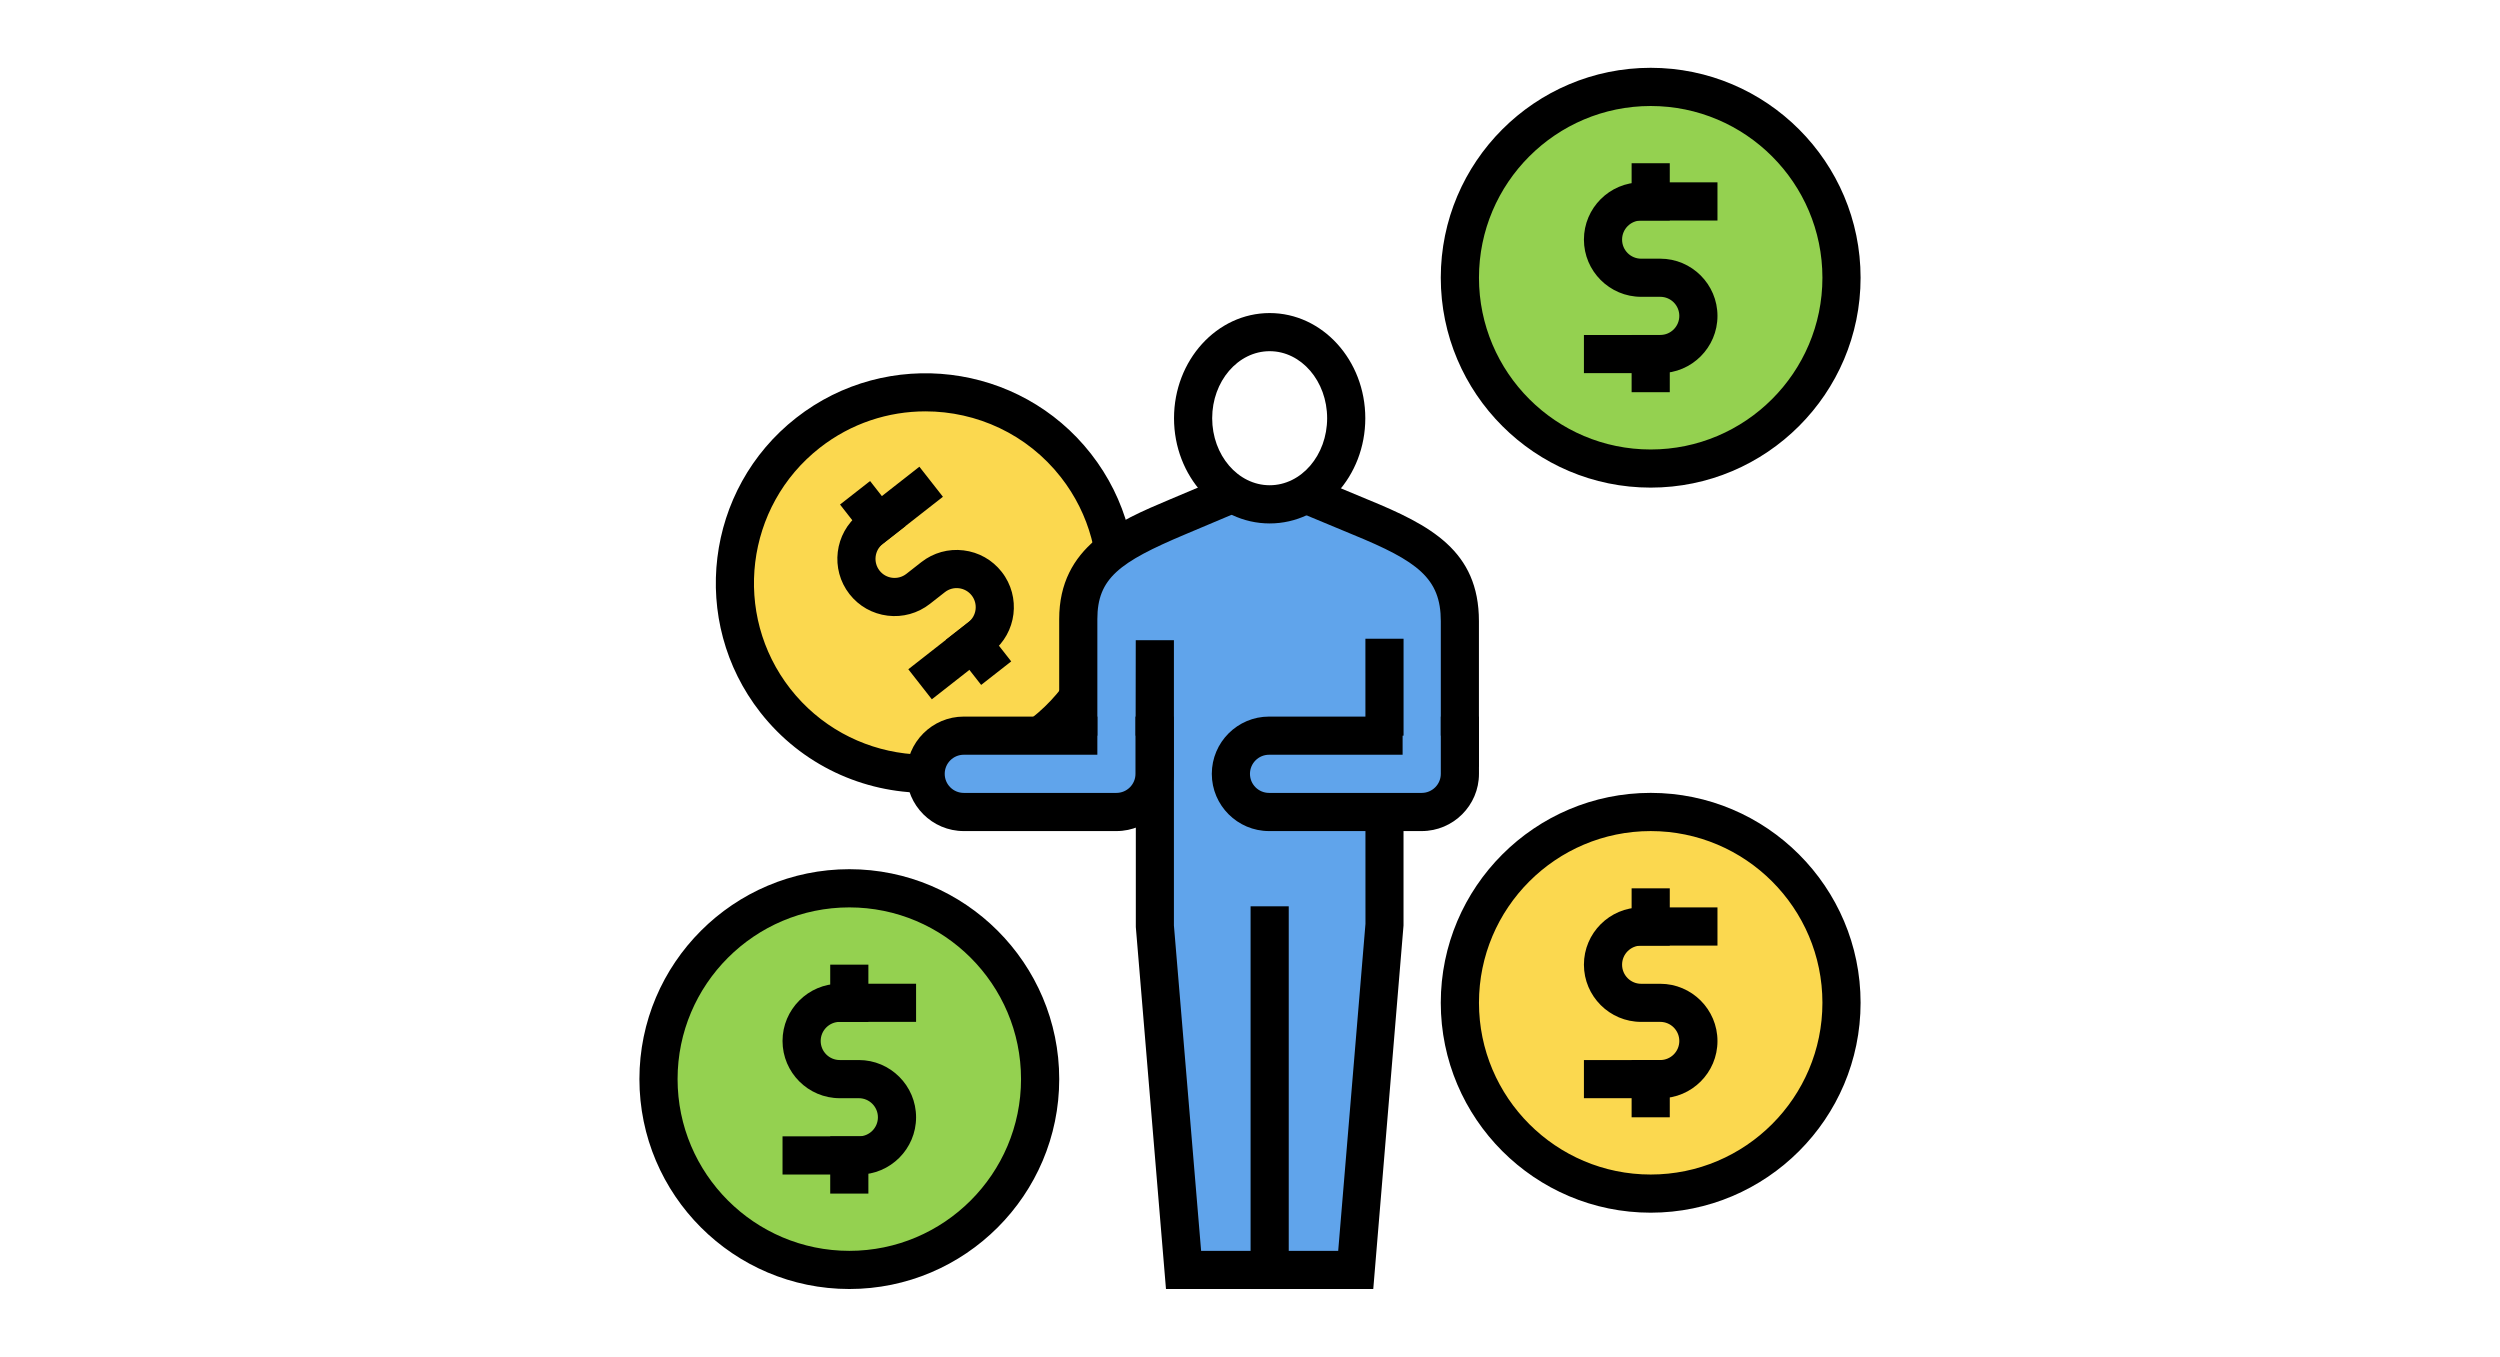 <svg viewBox="0 0 737 400" xmlns="http://www.w3.org/2000/svg" id="what-is_a-loan-term"><defs><style>.cls-1{fill:#fff;}.cls-2{fill:#60a4eb;}.cls-3{fill:#94d150;}.cls-4{fill:#fbd84f;}</style></defs><rect height="400" width="737" class="cls-1"></rect><g><g><g><circle r="56.25" cy="81.88" cx="486.62" class="cls-3"></circle><path d="m486.62,143.75c-34.12,0-61.88-27.76-61.88-61.88s27.76-61.88,61.88-61.88,61.88,27.76,61.88,61.88-27.76,61.88-61.88,61.88Zm0-112.5c-27.92,0-50.62,22.71-50.62,50.63s22.71,50.63,50.62,50.63,50.63-22.71,50.63-50.63-22.71-50.63-50.63-50.63Z"></path></g><g><path d="m489.44,110h-22.5v-11.25h22.5c3.1,0,5.62-2.52,5.62-5.63s-2.52-5.62-5.62-5.62h-5.63c-9.3,0-16.87-7.57-16.87-16.87s7.57-16.87,16.87-16.87h22.5v11.25h-22.5c-3.1,0-5.62,2.52-5.62,5.63s2.52,5.62,5.62,5.62h5.63c9.3,0,16.87,7.57,16.87,16.87s-7.57,16.87-16.87,16.87Z"></path><rect height="16.87" width="11.25" y="48.12" x="481"></rect><rect height="16.87" width="11.25" y="98.75" x="481"></rect></g></g><g><g><path d="m317.17,137.21c19.15,24.47,14.84,59.82-9.63,78.97-24.46,19.15-59.82,14.84-78.96-9.63-19.15-24.46-14.84-59.82,9.63-78.96,24.46-19.15,59.82-14.84,78.96,9.63Z" class="cls-4"></path><path d="m272.94,233.73c-18.39,0-36.6-8.14-48.79-23.71-21.03-26.87-16.28-65.84,10.59-86.86,26.86-21.02,65.83-16.28,86.86,10.59h0c21.03,26.87,16.28,65.83-10.59,86.86-11.3,8.84-24.73,13.12-38.07,13.12Zm-.12-112.46c-10.92,0-21.9,3.5-31.15,10.74-21.98,17.2-25.87,49.09-8.67,71.07,17.22,21.98,49.08,25.88,71.07,8.66,21.98-17.2,25.87-49.09,8.67-71.07h0c-9.97-12.74-24.88-19.4-39.92-19.4Z"></path></g><g><path d="m274.71,206.16l-6.94-8.86,17.72-13.87c2.44-1.91,2.87-5.45.96-7.9-1.91-2.44-5.46-2.88-7.9-.96l-4.43,3.47c-3.55,2.78-8,4-12.44,3.46-4.48-.55-8.47-2.8-11.25-6.35-5.73-7.32-4.44-17.95,2.89-23.69l17.71-13.87,6.94,8.86-17.72,13.87c-2.44,1.91-2.87,5.45-.96,7.9,1.91,2.44,5.45,2.87,7.9.96l4.43-3.47c3.55-2.78,7.99-4.01,12.44-3.46,4.48.54,8.47,2.8,11.25,6.35,5.73,7.33,4.44,17.95-2.89,23.68l-17.71,13.87Z"></path><rect transform="translate(-38.99 190.74) rotate(-38.03)" height="16.87" width="11.25" y="143.5" x="251.65"></rect><rect transform="translate(-56.92 218.51) rotate(-38.04)" height="16.87" width="11.25" y="183.37" x="282.86"></rect></g></g><g><g><circle r="56.25" cy="318.12" cx="250.37" class="cls-3"></circle><path d="m250.38,380c-34.12,0-61.88-27.76-61.88-61.88s27.76-61.88,61.88-61.88,61.88,27.76,61.88,61.88-27.76,61.88-61.88,61.88Zm0-112.5c-27.92,0-50.63,22.71-50.63,50.62s22.71,50.63,50.63,50.63,50.62-22.71,50.62-50.63-22.71-50.62-50.62-50.62Z"></path></g><g><path d="m253.19,346.25h-22.5v-11.25h22.5c3.1,0,5.62-2.52,5.62-5.62s-2.52-5.63-5.62-5.63h-5.63c-9.3,0-16.87-7.57-16.87-16.87s7.57-16.88,16.87-16.88h22.5v11.25h-22.5c-3.1,0-5.62,2.52-5.62,5.63s2.52,5.62,5.62,5.62h5.63c9.3,0,16.87,7.57,16.87,16.88s-7.57,16.88-16.87,16.88Z"></path><rect height="16.87" width="11.25" y="284.38" x="244.75"></rect><rect height="16.87" width="11.25" y="335" x="244.75"></rect></g></g><g><g><circle r="56.25" cy="295.62" cx="486.62" class="cls-4"></circle><path d="m486.62,357.5c-34.12,0-61.88-27.76-61.88-61.88s27.76-61.88,61.88-61.88,61.88,27.76,61.88,61.88-27.76,61.88-61.88,61.88Zm0-112.5c-27.92,0-50.62,22.71-50.62,50.62s22.71,50.63,50.62,50.63,50.63-22.71,50.63-50.63-22.71-50.62-50.63-50.62Z"></path></g><g><path d="m489.44,323.75h-22.5v-11.25h22.5c3.1,0,5.62-2.52,5.62-5.62s-2.52-5.63-5.62-5.63h-5.63c-9.3,0-16.87-7.57-16.87-16.87s7.57-16.87,16.87-16.87h22.5v11.25h-22.5c-3.1,0-5.62,2.52-5.62,5.63s2.52,5.63,5.62,5.63h5.63c9.3,0,16.87,7.57,16.87,16.88s-7.57,16.87-16.87,16.87Z"></path><rect height="16.88" width="11.25" y="261.88" x="481"></rect><rect height="16.88" width="11.25" y="312.5" x="481"></rect></g></g><g><g><g><path d="m340.44,188.75l-.07,45h-22.5v-51.22c0-16.55,11.28-22.57,29.22-30.13l26.73-11.29,27.11,11.29c18.49,7.57,29.44,13.8,29.44,30.72v39.37l-22.23,10.9v-45.1,84.53l-8.46,101.55h-50.78l-8.46-101.55v-84.07Z" class="cls-2"></path><path d="m404.85,380h-61.12l-8.89-106.71v-33.91h-22.59v-56.84c0-21.54,17.35-28.86,32.66-35.32l28.9-12.2,29.28,12.19c18.63,7.63,32.9,15.12,32.9,35.92v42.88l-22.23,10.9v35.92l-8.92,107.18Zm-50.77-11.25h40.42l8.04-96.4-.02-84.06h11.25v36.08l10.98-5.38v-35.87c0-12.65-6.79-17.68-25.94-25.52l-24.96-10.39-24.57,10.37c-19.34,8.16-25.78,12.91-25.78,24.95v45.59h11.26l.06-39.38h11.25v84.08l8.02,95.93Z"></path></g><g><path d="m396.86,123.29c0-14.02-10.1-25.39-22.57-25.39s-22.57,11.37-22.57,25.39,10.1,25.39,22.57,25.39,22.57-11.37,22.57-25.39Z" class="cls-1"></path><path d="m374.3,154.31c-15.55,0-28.2-13.91-28.2-31.01s12.65-31.01,28.2-31.01,28.19,13.91,28.19,31.01-12.64,31.01-28.19,31.01Zm0-50.78c-9.34,0-16.95,8.87-16.95,19.76s7.6,19.76,16.95,19.76,16.94-8.87,16.94-19.76-7.6-19.76-16.94-19.76Z"></path></g><rect height="112.82" width="11.25" y="267.18" x="368.67"></rect></g><g><path d="m430.38,216.87v11.25c0,6.22-5.04,11.25-11.25,11.25h-45c-6.21,0-11.25-5.03-11.25-11.25h0c0-6.21,5.04-11.25,11.25-11.25h56.25Z" class="cls-2"></path><path d="m419.12,245h-45c-9.3,0-16.88-7.57-16.88-16.87s7.57-16.88,16.88-16.88h39.37v11.25h-39.37c-3.1,0-5.63,2.52-5.63,5.63s2.52,5.62,5.63,5.62h45c3.1,0,5.63-2.52,5.63-5.62v-16.88h11.25v16.88c0,9.3-7.57,16.87-16.88,16.87Z"></path></g><g><path d="m340.38,216.87v11.25c0,6.22-5.04,11.25-11.25,11.25h-45c-6.21,0-11.25-5.03-11.25-11.25h0c0-6.21,5.04-11.25,11.25-11.25h56.25Z" class="cls-2"></path><path d="m329.12,245h-45c-9.3,0-16.87-7.57-16.87-16.87s7.57-16.88,16.87-16.88h39.38v11.25h-39.38c-3.1,0-5.62,2.52-5.62,5.63s2.52,5.62,5.62,5.62h45c3.1,0,5.62-2.52,5.62-5.62v-16.88h11.25v16.88c0,9.3-7.57,16.87-16.87,16.87Z"></path></g></g></g></svg>